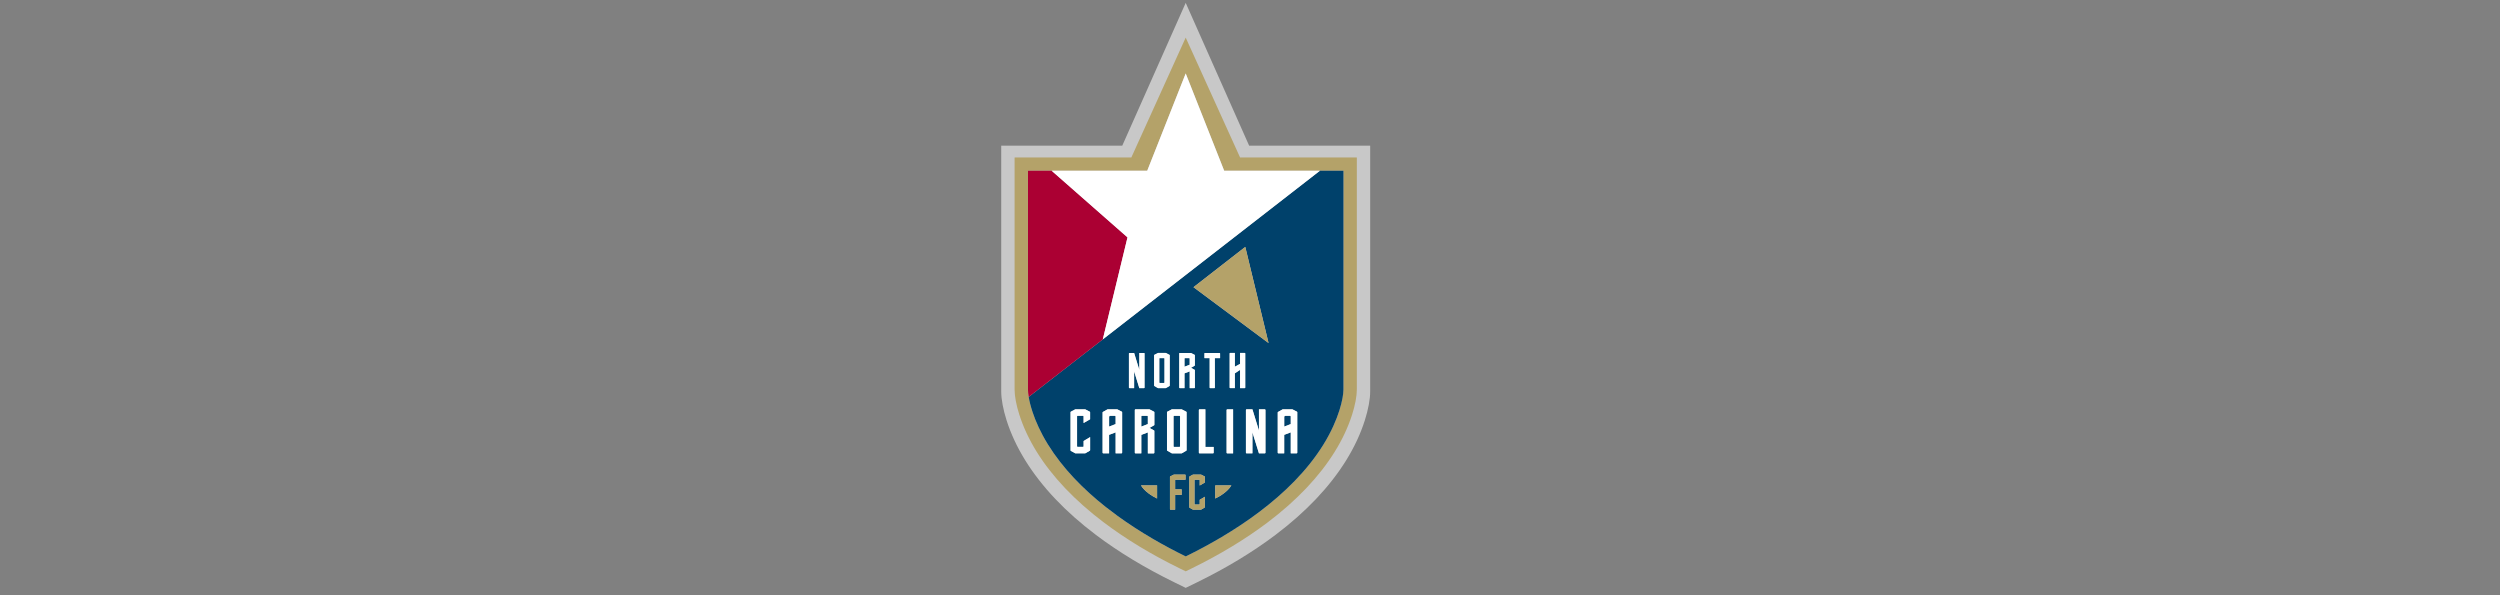 <?xml version="1.0" encoding="UTF-8"?><svg id="Layer_2" xmlns="http://www.w3.org/2000/svg" viewBox="0 0 100 23.816"><rect x="0" y="0" width="100" height="23.816" fill="#808080" stroke="none"/><defs><style>.cls-1{fill:#00416b;}.cls-2{fill:#00416b;}.cls-3,.cls-4{fill:#fff;}.cls-4{opacity:0;}.cls-5{fill:#ab0033;}.cls-6{fill:#b4a269;}.cls-7{fill:#c8c8c8;}</style></defs><g id="Layer_1-2"><rect class="cls-4" width="100" height="23.816"/></g><g id="Layer_2-2"><path class="cls-7" d="M49.966,5.827l-.098-.22L47.428.115h0s0,0,0,0l-2.44,5.493-.098.22h-4.841v5.229h0v.906h0v1.436h0v2.261h0v.002h0v.002c.001.309.077.716.213,1.146.17.535.419,1.071.742,1.594.657,1.063,1.61,2.07,2.835,2.993.907.684,1.956,1.319,3.119,1.888l.235.115.235.115.235-.115.235-.115c1.163-.569,2.212-1.204,3.119-1.888,1.224-.923,2.178-1.93,2.835-2.993.323-.522.573-1.059.742-1.594.136-.43.212-.837.213-1.146h0v-.002h0v-2.263h0v-1.436h0v-.906h0v-5.229h-4.841Z"/><path class="cls-7" d="M40.584,6.298h4.67s2.174-4.794,2.174-4.794l2.175,4.794h4.67v9.297h0v.002c0,.253-.069.612-.188.987-.156.493-.388.989-.688,1.474-.622,1.006-1.531,1.964-2.702,2.847-.88.663-1.9,1.281-3.032,1.834l-.235.115-.235-.115c-1.132-.554-2.152-1.171-3.032-1.834-1.171-.883-2.08-1.841-2.702-2.847-.3-.485-.531-.981-.687-1.474-.119-.374-.187-.734-.188-.986h0V6.298Z"/><path class="cls-6" d="M40.584,15.595h0v.002c0,.253.069.612.188.986.156.493.388.989.687,1.474.622,1.006,1.531,1.964,2.702,2.847.88.663,1.9,1.281,3.032,1.834l.235.115.235-.115c1.132-.554,2.152-1.171,3.032-1.834,1.171-.883,2.08-1.841,2.702-2.847.3-.485.531-.981.688-1.474.119-.374.187-.734.188-.987h0V6.298h-4.67s-2.175-4.794-2.175-4.794l-2.174,4.794h-4.67v9.298ZM41.119,6.829h4.77l1.539-3.891,1.539,3.891h4.77v8.762c-.001.311-.169,1.167-.796,2.182-1.304,2.11-3.708,3.599-5.513,4.482-.838-.41-1.806-.951-2.732-1.624-.158-.115-.315-.233-.47-.356-.892-.706-1.716-1.539-2.312-2.503-.295-.478-.489-.92-.611-1.287-.08-.24-.128-.446-.156-.61-.02-.119-.029-.216-.029-.285V6.829Z"/><path class="cls-1" d="M44.112,13.574h0l-2.964,2.302c.027.164.076.37.156.61.122.367.316.809.611,1.287.595.963,1.42,1.797,2.312,2.503.155.122.312.241.47.356.927.673,1.894,1.214,2.732,1.624,1.805-.883,4.21-2.372,5.513-4.482.627-1.015.795-1.871.796-2.182V6.829h-.941l-8.684,6.745ZM47.171,14.139c0-.011.009-.02.02-.02h.444s.006,0,.009.002l.141.072c.007.003.011.01.011.018v.4c0,.007-.004.014-.01.018l-.145.083.145.079c.007.004.011.01.011.018v.696c0,.011-.009.02-.02.02h-.188v-.67l-.208.079v.591s-.188,0-.188,0c-.011,0-.02-.009-.02-.02v-1.366ZM43.604,16.77l-.261.151v-.267c0-.012-.01-.023-.023-.023h-.216c-.012,0-.023.01-.023.023v1.199c0,.012.01.023.023.023h.216c.012,0,.023-.01.023-.023v-.213l.261-.156v.522c0,.009-.005.017-.013.022l-.177.103s-.008.003-.013.003h-.383s-.008-.001-.012-.003l-.172-.094c-.008-.004-.013-.013-.013-.022v-1.526c0-.009.005-.018.013-.022l.169-.09s.008-.003.012-.003h.386s.008,0,.012.003l.176.091c.008.004.014.013.014.023v.28ZM44.886,18.109c0,.014-.011.025-.025.025h-.235v-.839l-.261.099v.74h-.235c-.014,0-.025-.011-.025-.025v-1.609c0-.009.005-.018.013-.022l.18-.101s.008-.003.012-.003h.376s.008,0,.012.003l.176.091c.008.004.014.013.014.023v1.619ZM45.365,15.525h-.188c-.011,0-.02-.009-.02-.02v-1.366c0-.011.009-.02.02-.02h.188l.208.678v-.678h.188c.011,0,.02.009.02.02v1.366c0,.011-.009.02-.02.02h-.188l-.208-.67v.67ZM45.392,18.109v-1.71c0-.014.011-.025.025-.025h.555s.008,0,.012.003l.176.091c.008.004.014.013.014.023v.501c0,.009-.005.017-.013.022l-.182.104.181.099c.008.004.013.013.013.022v.872c0,.014-.011.025-.025.025h-.235v-.839l-.261.099v.739s-.236,0-.236,0c-.014,0-.025-.011-.025-.025ZM46.284,19.941c-.211-.103-.493-.278-.645-.524h.645v.524ZM46.627,15.525h-.302s-.007,0-.01-.003l-.141-.082c-.006-.004-.01-.01-.01-.018v-1.211c0-.008.004-.014.011-.018l.141-.073s.006-.002.009-.002h.303s.006,0,.009.002l.141.073c.007.003.011.01.011.018v1.211c0,.007-.004.014-.01.018l-.141.082s-.007.003-.01.003ZM47.422,19.189h-.398c-.01,0-.018.008-.018.018v.367h.26v.223h-.26s0,.59,0,.59h-.188c-.011,0-.02-.009-.02-.02v-1.291c0-.008.004-.015.011-.018l.141-.072s.006-.002.009-.002h.443c.011,0,.02.009.02.02v.186ZM47.463,18.006c0,.009-.005.017-.013.022l-.177.103s-.008.003-.013.003h-.378s-.009-.001-.013-.003l-.177-.103c-.008-.005-.013-.013-.013-.022v-1.516c0-.009.005-.018.014-.023l.176-.092s.008-.003.012-.003h.379s.008,0,.012.003l.176.091c.008.004.014.013.014.023v1.516ZM48.196,19.299l-.208.121v-.213c0-.01-.008-.018-.018-.018h-.172c-.01,0-.018.008-.018.018v.956c0,.01.008.018.018.018h.172c.01,0,.018-.008.018-.018v-.17l.208-.124v.416c0,.007-.004.014-.01.017l-.141.082s-.007.003-.01.003h-.305s-.007,0-.01-.002l-.137-.075c-.006-.004-.011-.01-.011-.018v-1.217c0-.007.004-.014.011-.018l.135-.072s.006-.002.01-.002h.308s.006,0,.009.002l.141.072c.007.003.011.01.011.018v.224ZM48.546,18.109c0,.014-.011.025-.025.025h-.542c-.014,0-.025-.011-.025-.025v-1.71c0-.014.011-.025.025-.025h.235v1.503h.332s0,.232,0,.232ZM48.577,15.525h-.17c-.011,0-.02-.009-.02-.02v-1.18h-.208v-.186c0-.011.009-.02.02-.02h.585c.011,0,.02.009.02.02v.186h-.21l.002,1.182c0,.01-.008.018-.018.018ZM48.61,19.941v-.524h.645c-.153.247-.434.421-.645.524ZM49.089,18.135c-.014,0-.025-.011-.025-.025v-1.71c0-.014.011-.025.025-.025h.235v1.761s-.235,0-.235,0ZM49.81,15.504c0,.011-.009.02-.02.02h-.188v-.729l-.208.137v.591h-.188c-.011,0-.02-.009-.02-.02v-1.366c0-.011.009-.02.02-.02h.188v.551s.208-.114.208-.114v-.437s.188,0,.188,0c.011,0,.02.009.02.02v1.366ZM50.618,18.109c0,.014-.011.025-.025.025h-.235l-.261-.839v.839h-.235c-.014,0-.025-.011-.025-.025v-1.71c0-.014.011-.025.025-.025h.235l.261.849v-.849h.235c.014,0,.025.011.025.025v1.71ZM51.891,18.109c0,.014-.011.025-.025.025h-.235v-.839l-.261.099v.74h-.235c-.014,0-.025-.011-.025-.025v-1.609c0-.009.005-.018.013-.022l.18-.101s.008-.003.012-.003h.376s.008,0,.012.003l.176.091c.008.004.014.013.014.023v1.619ZM50.743,13.723l-3.003-2.235,2.071-1.611.932,3.847Z"/><path class="cls-2" d="M45.913,16.655c0-.012-.01-.023-.023-.023h-.216c-.012,0-.023.01-.023.023v.409l.261-.101v-.308Z"/><path class="cls-2" d="M44.6,16.632h-.19c-.025,0-.045.02-.045.045v.386l.261-.101v-.305c0-.014-.011-.025-.025-.025Z"/><rect class="cls-2" x="46.942" y="16.632" width=".261" height="1.244" rx=".023" ry=".023"/><rect class="cls-2" x="46.372" y="14.325" width=".208" height=".994" rx=".018" ry=".018"/><path class="cls-2" d="M51.605,16.632h-.19c-.025,0-.045.02-.045.045v.386l.261-.101v-.305c0-.014-.011-.025-.025-.025Z"/><path class="cls-2" d="M47.587,14.589v-.246c0-.01-.008-.018-.018-.018h-.172c-.01,0-.018.008-.018.018v.327l.208-.08Z"/><path class="cls-5" d="M41.119,15.592c0,.069.009.166.029.285l2.964-2.302.988-4.079-3.035-2.666h-.946v8.763Z"/><polygon class="cls-3" points="45.1 9.495 44.112 13.574 44.112 13.574 52.796 6.829 48.967 6.829 47.428 2.938 45.889 6.829 42.065 6.829 45.1 9.495"/><path class="cls-3" d="M48.803,14.325v-.186c0-.011-.009-.02-.02-.02h-.585c-.011,0-.02.009-.02.02v.186h.208v1.18c0,.011.009.02.02.02h.17c.01,0,.018-.008.018-.018l-.002-1.182h.21Z"/><path class="cls-3" d="M47.191,15.525h.188s0-.591,0-.591l.208-.079v.67h.188c.011,0,.02-.009.02-.02v-.696c0-.007-.004-.014-.011-.018l-.145-.079.145-.083c.006-.004.01-.01.01-.018v-.4c0-.008-.004-.015-.011-.018l-.141-.072s-.006-.002-.009-.002h-.444c-.011,0-.02.009-.02.02v1.366c0,.011.009.02.02.02ZM47.379,14.343c0-.01.008-.018.018-.018h.172c.01,0,.018.008.018.018v.246s-.208.08-.208.08v-.327Z"/><path class="cls-3" d="M46.789,15.422v-1.211c0-.008-.004-.015-.011-.018l-.141-.073s-.006-.002-.009-.002h-.303s-.006,0-.009.002l-.141.073c-.007.003-.011.01-.011.018v1.211c0,.007.004.014.01.018l.141.082s.007.003.01.003h.302s.007,0,.01-.003l.141-.082c.006-.004.01-.01.01-.018ZM46.58,15.3c0,.01-.008.018-.018.018h-.172c-.01,0-.018-.008-.018-.018v-.958c0-.01.008-.018.018-.018h.172c.01,0,.018.008.018.018v.958Z"/><path class="cls-3" d="M45.761,15.525c.011,0,.02-.009.02-.02v-1.366c0-.011-.009-.02-.02-.02h-.188v.678s-.208-.678-.208-.678h-.188c-.011,0-.02.009-.02.02v1.366c0,.011.009.02.02.02h.188v-.67s.208.67.208.67h.188Z"/><path class="cls-3" d="M49.79,14.118h-.188v.437s-.208.114-.208.114v-.551h-.188c-.011,0-.02.009-.02.02v1.366c0,.011.009.02.02.02h.188v-.591l.208-.137v.729h.188c.011,0,.02-.009.02-.02v-1.366c0-.011-.009-.02-.02-.02Z"/><path class="cls-3" d="M50.593,16.374h-.235v.849s-.261-.849-.261-.849h-.235c-.014,0-.025.011-.025.025v1.71c0,.014.011.025.025.025h.235v-.839s.261.839.261.839h.235c.014,0,.025-.011.025-.025v-1.71c0-.014-.011-.025-.025-.025Z"/><path class="cls-3" d="M49.089,16.374c-.014,0-.025.011-.025.025v1.71c0,.014.011.025.025.025h.235v-1.761h-.235Z"/><path class="cls-3" d="M51.877,16.467l-.176-.091s-.008-.003-.012-.003h-.376s-.009.001-.012.003l-.18.101c-.008.004-.013.013-.013.022v1.609c0,.014.011.025.025.025h.234v-.74s.262-.099.262-.099v.839h.235c.014,0,.025-.011.025-.025v-1.619c0-.01-.005-.018-.014-.023ZM51.63,16.963l-.261.101v-.386c0-.025.02-.045.045-.045h.19c.014,0,.025.011.025.025v.305Z"/><path class="cls-3" d="M45.653,17.395l.261-.099v.839h.235c.014,0,.025-.011.025-.025v-.872c0-.009-.005-.018-.013-.022l-.181-.099.182-.104c.008-.005.013-.013.013-.022v-.501c0-.01-.005-.018-.014-.023l-.176-.091s-.008-.003-.012-.003h-.555c-.014,0-.025.011-.025.025v1.71c0,.014.011.025.025.025h.235s0-.74,0-.74ZM45.652,16.655c0-.012.01-.023.023-.023h.216c.012,0,.023.01.023.023v.308s-.261.101-.261.101v-.409Z"/><path class="cls-3" d="M47.449,16.467l-.176-.091s-.008-.003-.012-.003h-.379s-.008,0-.012.003l-.176.092c-.008.004-.014.013-.014.023v1.516c0,.009.005.017.013.022l.177.103s.008.003.013.003h.378s.009-.001.013-.003l.177-.103c.008-.005.013-.013.013-.022v-1.516c0-.009-.005-.018-.014-.023ZM47.202,17.854c0,.012-.01.023-.023.023h-.216c-.012,0-.023-.01-.023-.023v-1.199c0-.012.01-.023.023-.023h.216c.012,0,.023.01.023.023v1.199Z"/><path class="cls-3" d="M43.591,16.467l-.176-.091s-.008-.003-.012-.003h-.386s-.008.001-.012.003l-.169.09c-.008.004-.013.013-.013.022v1.526c0,.009.005.018.013.022l.172.094s.008.003.012.003h.383s.009-.001.013-.003l.177-.103c.008-.005.013-.013.013-.022v-.522s-.261.156-.261.156v.213c0,.012-.01.023-.023.023h-.216c-.012,0-.023-.01-.023-.022v-1.199c0-.012.01-.023.022-.023h.216c.012,0,.023.01.023.023v.267l.261-.151v-.28c0-.01-.005-.018-.014-.023Z"/><path class="cls-3" d="M44.872,16.467l-.176-.091s-.008-.003-.012-.003h-.376s-.009.001-.012.003l-.18.101c-.008.004-.013.013-.013.022v1.609c0,.014.011.025.025.025h.234v-.74s.262-.099.262-.099v.839h.235c.014,0,.025-.011.025-.025v-1.619c0-.01-.005-.018-.014-.023ZM44.625,16.963l-.261.101v-.386c0-.025.02-.045.045-.045h.19c.014,0,.025.011.025.025v.305Z"/><path class="cls-3" d="M48.215,16.374h-.235c-.014,0-.025.011-.025.025v1.71c0,.014.011.025.025.025h.542c.014,0,.025-.012.025-.026v-.232h-.332s0-1.503,0-1.503Z"/><path class="cls-6" d="M47.402,18.983h-.443s-.006,0-.009.002l-.141.072c-.007.003-.011.01-.011.018v1.291c0,.011.009.02.02.02h.188v-.59h.26s0-.223,0-.223h-.26v-.367c0-.01.008-.018.018-.018h.398v-.186c0-.011-.009-.02-.02-.02Z"/><path class="cls-6" d="M48.044,18.986s-.006-.002-.009-.002h-.308s-.007,0-.01.002l-.135.072c-.007.004-.011.01-.011.018v1.217c0,.007.004.014.011.018l.137.075s.006.002.01.002h.305s.007,0,.01-.003l.141-.082c.006-.004.01-.01.01-.017v-.416s-.208.124-.208.124v.17c0,.01-.008.018-.018.018h-.172c-.01,0-.018-.008-.018-.018v-.956c0-.01.008-.018.018-.018h.172c.01,0,.018.008.018.018v.213l.208-.121v-.224c0-.008-.004-.015-.011-.018l-.141-.072Z"/><path class="cls-6" d="M46.284,19.941v-.524h-.645c.153.247.434.421.645.524Z"/><path class="cls-6" d="M48.61,19.941c.211-.103.493-.278.645-.524h-.645v.524Z"/><polygon class="cls-6" points="47.74 11.487 50.743 13.723 49.811 9.876 47.74 11.487"/></g></svg>